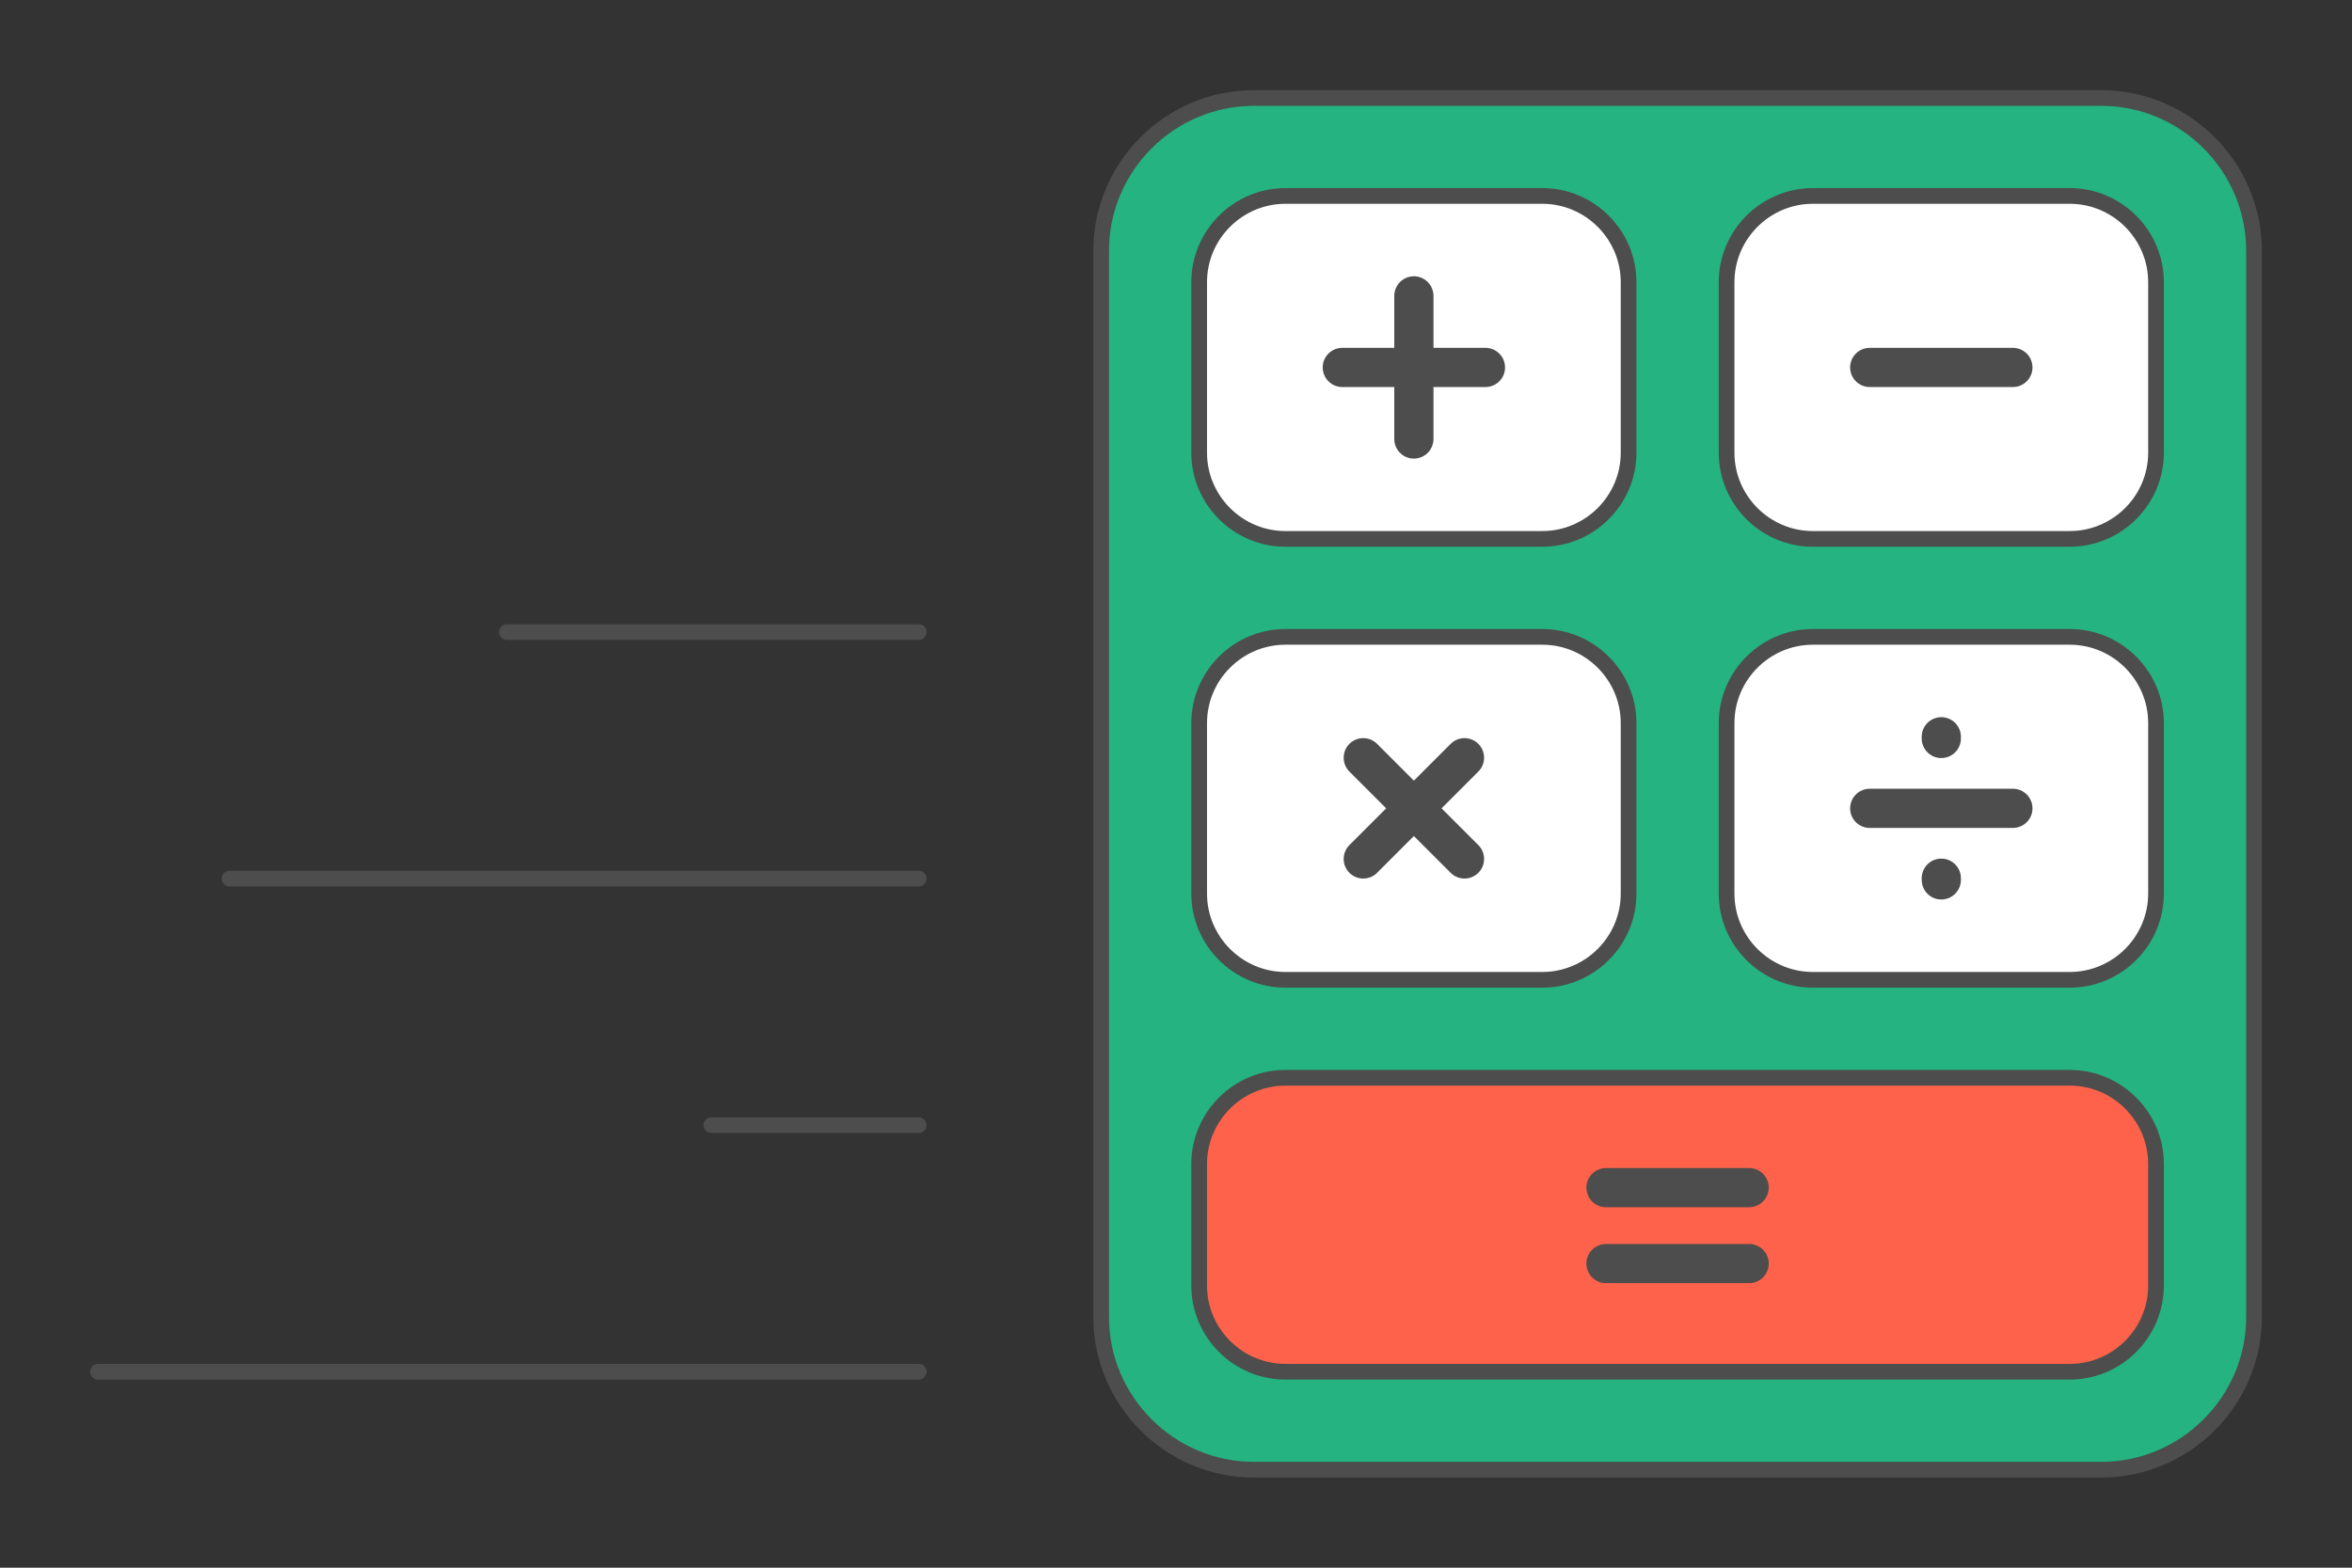 <?xml version="1.0" encoding="UTF-8"?>
<!DOCTYPE svg PUBLIC "-//W3C//DTD SVG 1.1//EN" "http://www.w3.org/Graphics/SVG/1.1/DTD/svg11.dtd">
<!-- Creator: CorelDRAW 2020 (64-Bit) -->
<svg xmlns="http://www.w3.org/2000/svg" xml:space="preserve" width="300px" height="200px" version="1.1" style="shape-rendering:geometricPrecision; text-rendering:geometricPrecision; image-rendering:optimizeQuality; fill-rule:evenodd; clip-rule:evenodd"
viewBox="0 0 7057.8 4705.2"
 xmlns:xlink="http://www.w3.org/1999/xlink"
 xmlns:xodm="http://www.corel.com/coreldraw/odm/2003">
 <rect x="0" y="0" width="7057.8" height="4705.2" fill="#333333" stroke="none"/>
 <defs>
  <style type="text/css">
   <![CDATA[
    .str1 {stroke:#4D4D4D;stroke-width:117.6;stroke-linecap:round;stroke-linejoin:round;stroke-miterlimit:2.613}
    .str0 {stroke:#4D4D4D;stroke-width:47.1;stroke-linecap:round;stroke-linejoin:round;stroke-miterlimit:2.613}
    .fil0 {fill:none}
    .fil1 {fill:#24B381}
    .fil3 {fill:#FF624A}
    .fil2 {fill:white}
   ]]>
  </style>
 </defs>
 <g id="Layer_x0020_1">
  <g id="_2035308684736">
   <polygon class="fil0" points="7057.8,0 0,0 0,4705.2 7057.8,4705.2 "/>
   <path class="fil1 str0" d="M3762.7 4411.1l2542.7 0c252.1,0 458.4,-206.2 458.4,-458.3l0 -3200.3c0,-252.2 -206.3,-458.4 -458.4,-458.4l-2542.7 0c-252.1,0 -458.4,206.2 -458.4,458.4l0 3200.3c0,252.1 206.3,458.3 458.4,458.3z"/>
   <g>
    <line class="fil0 str0" x1="294.1" y1="4117.1" x2="2756.8" y2= "4117.1" />
    <line class="fil0 str0" x1="2134.6" y1="3377.1" x2="2756.8" y2= "3377.1" />
    <line class="fil0 str0" x1="688.6" y1="2637.1" x2="2756.8" y2= "2637.1" />
    <line class="fil0 str0" x1="1521.1" y1="1897.1" x2="2756.8" y2= "1897.1" />
   </g>
   <path class="fil2 str0" d="M4628.2 588.1l-771 0c-142.4,0 -258.8,116.5 -258.8,258.8l0 511.7c0,142.4 116.4,258.8 258.8,258.8l771 0c142.4,0 258.8,-116.4 258.8,-258.8l0 -511.7c0,-142.3 -116.4,-258.8 -258.8,-258.8z"/>
   <path class="fil2 str0" d="M5439.9 588.1l771 0c142.4,0 258.8,116.5 258.8,258.8l0 511.7c0,142.4 -116.4,258.8 -258.8,258.8l-771 0c-142.4,0 -258.8,-116.4 -258.8,-258.8l0 -511.7c0,-142.3 116.4,-258.8 258.8,-258.8z"/>
   <path class="fil2 str0" d="M4628.2 1911.5l-771 0c-142.4,0 -258.8,116.4 -258.8,258.8l0 511.7c0,142.3 116.4,258.8 258.8,258.8l771 0c142.4,0 258.8,-116.5 258.8,-258.8l0 -511.7c0,-142.4 -116.4,-258.8 -258.8,-258.8z"/>
   <path class="fil2 str0" d="M5439.9 1911.5l771 0c142.4,0 258.8,116.4 258.8,258.8l0 511.7c0,142.3 -116.4,258.8 -258.8,258.8l-771 0c-142.4,0 -258.8,-116.5 -258.8,-258.8l0 -511.7c0,-142.4 116.4,-258.8 258.8,-258.8z"/>
   <path class="fil3 str0" d="M6210.9 3234.8l-2353.7 0c-142.4,0 -258.8,116.5 -258.8,258.8l0 364.7c0,142.3 116.4,258.8 258.8,258.8l2353.7 0c142.4,0 258.8,-116.5 258.8,-258.8l0 -364.7c0,-142.3 -116.4,-258.8 -258.8,-258.8z"/>
   <g>
    <line class="fil0 str1" x1="4242.7" y1="888" x2="4242.7" y2= "1317.6" />
    <line class="fil0 str1" x1="4457.5" y1="1102.8" x2="4027.9" y2= "1102.8" />
   </g>
   <line class="fil0 str1" x1="5610.6" y1="1102.8" x2="6040.2" y2= "1102.8" />
   <g>
    <line class="fil0 str1" x1="4090.8" y1="2578" x2="4394.6" y2= "2274.2" />
    <line class="fil0 str1" x1="4090.8" y1="2274.2" x2="4394.6" y2= "2578" />
   </g>
   <g>
    <line class="fil0 str1" x1="6040.2" y1="2426.1" x2="5610.6" y2= "2426.1" />
    <line class="fil0 str1" x1="5825.4" y1="2216.4" x2="5825.4" y2= "2211.3" />
    <line class="fil0 str1" x1="5825.4" y1="2640.9" x2="5825.4" y2= "2635.8" />
   </g>
   <line class="fil0 str1" x1="4819.2" y1="3792.4" x2="5248.8" y2= "3792.4" />
   <line class="fil0 str1" x1="4819.2" y1="3564.5" x2="5248.8" y2= "3564.5" />
  </g>
 </g>
</svg>
